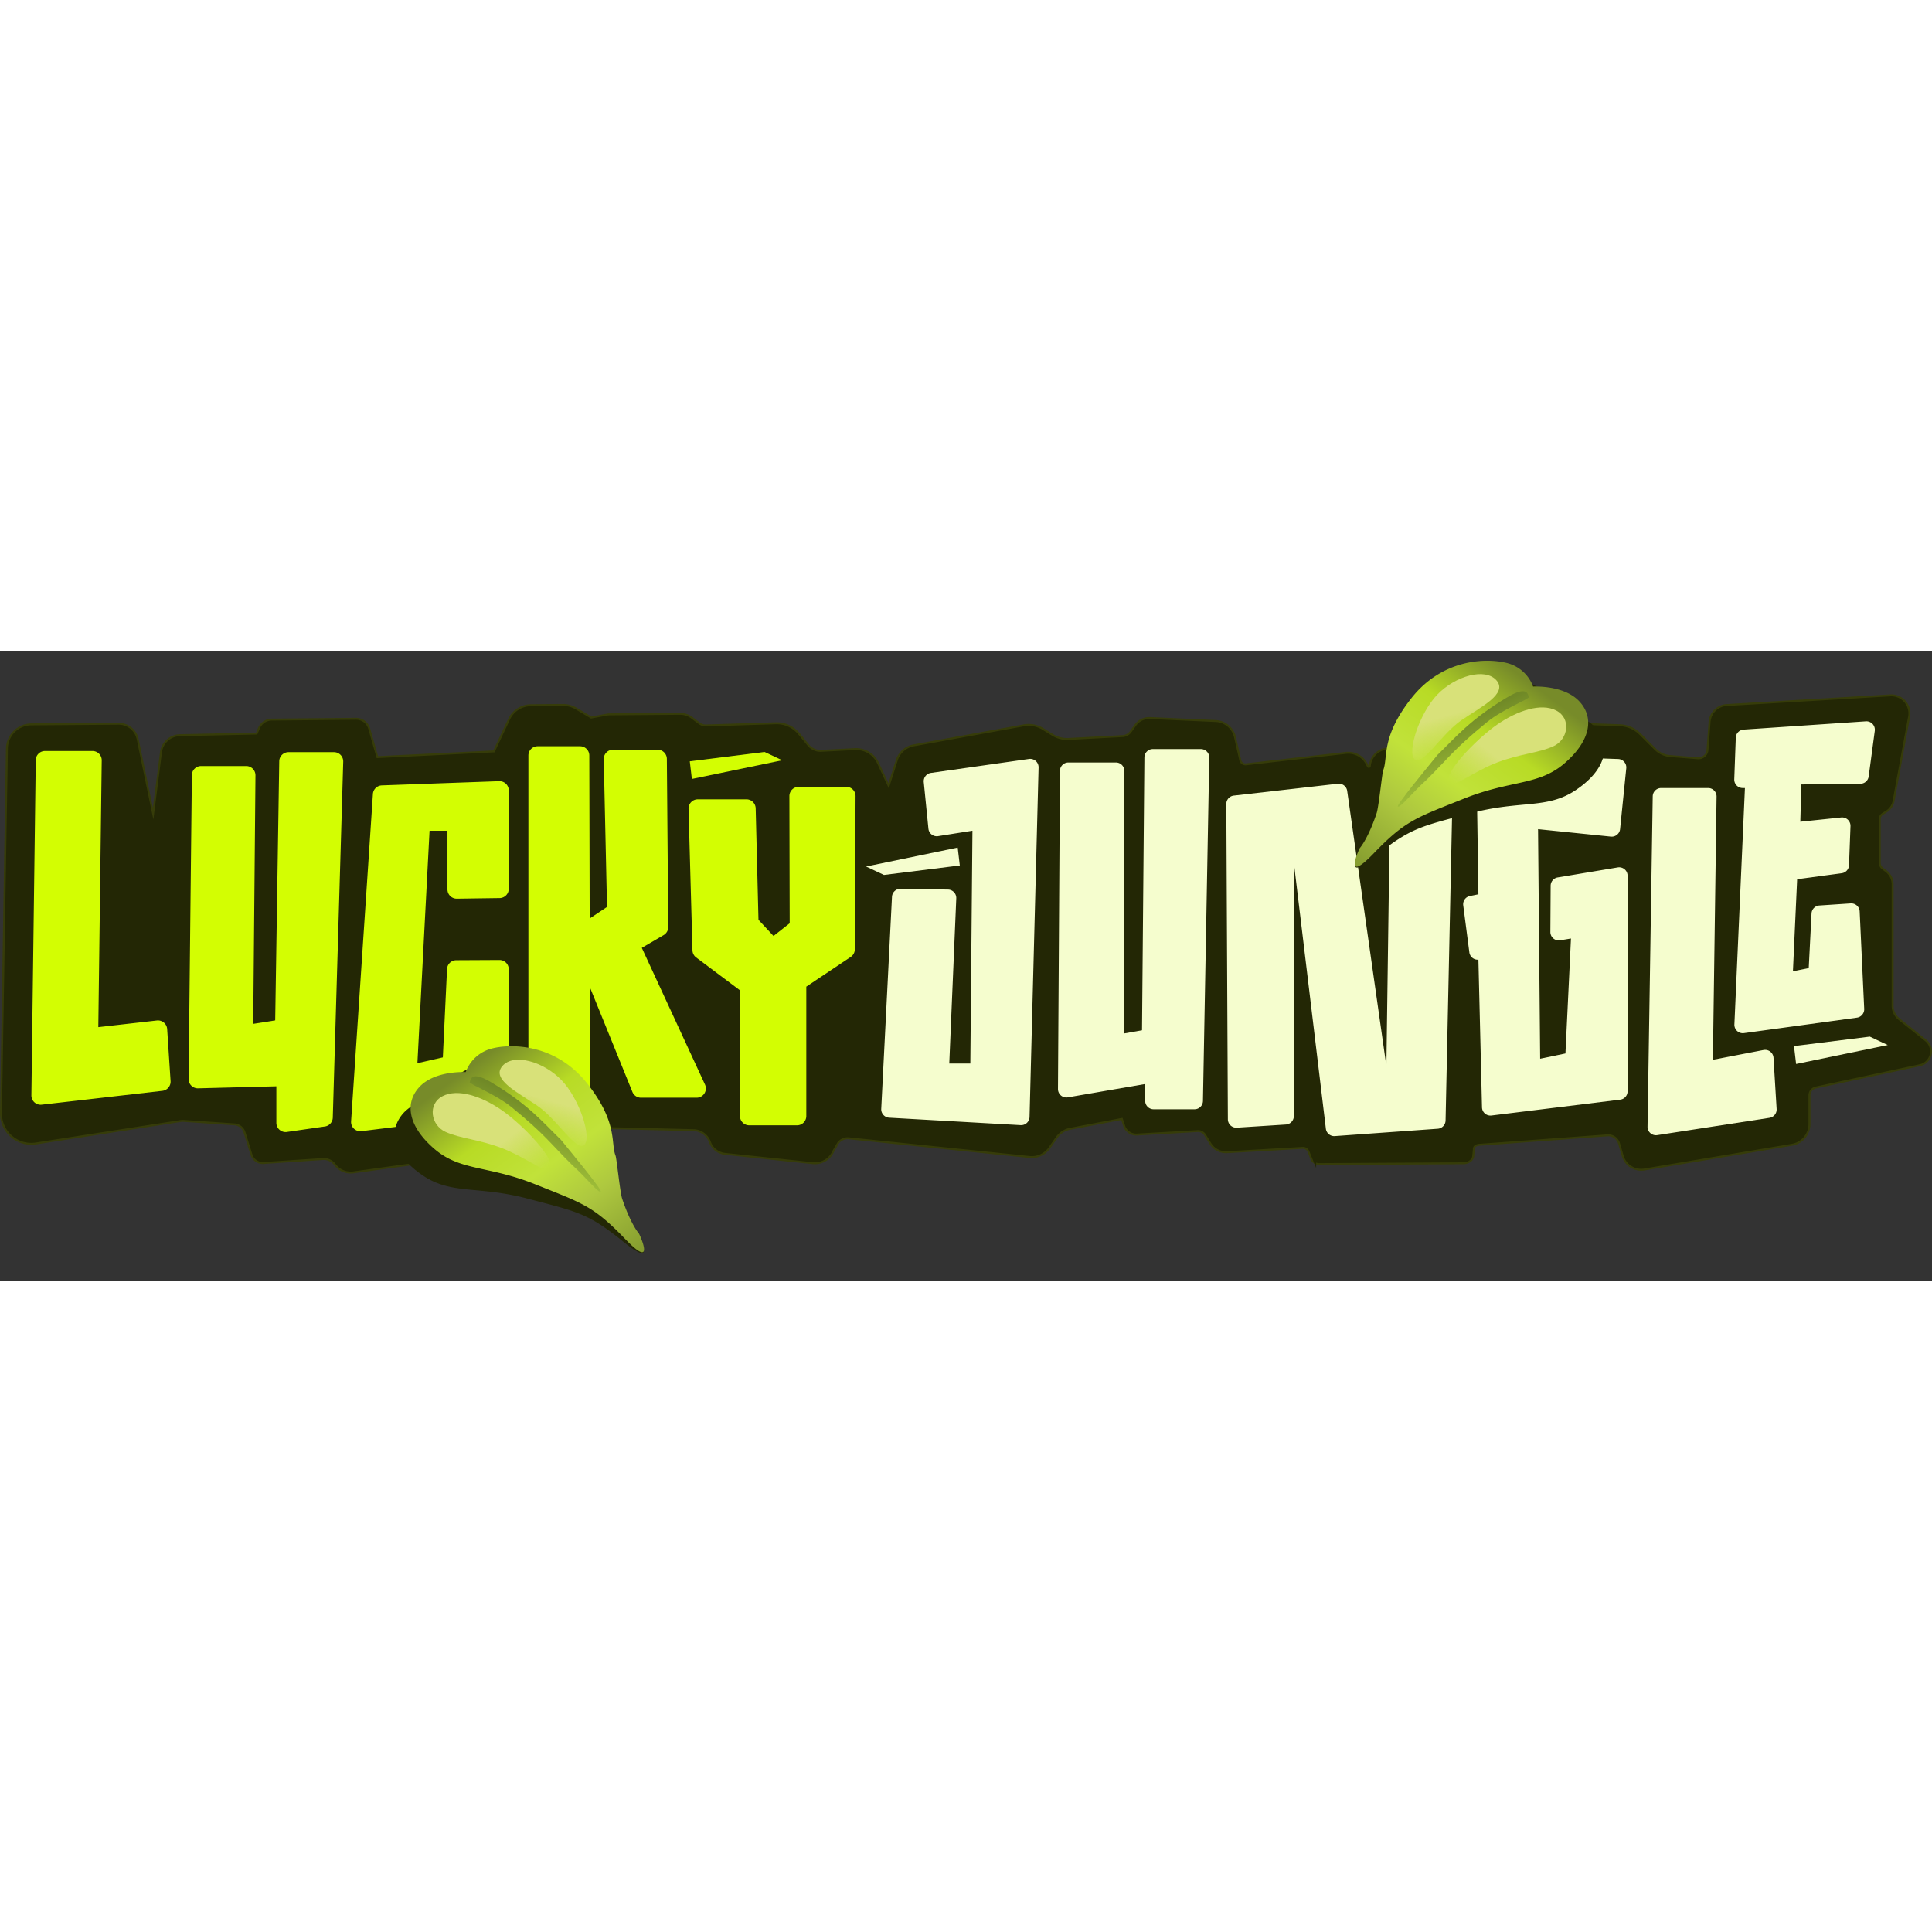 <?xml version="1.0"?>
<svg xmlns="http://www.w3.org/2000/svg" xmlns:xlink="http://www.w3.org/1999/xlink" width="150" height="150" viewBox="0 0 1488.273 485.696"><rect x="0" y="0" width="1488.273" height="485.696" fill="#333333" stroke="none"/><defs><linearGradient id="linear-gradient" x1=".729" x2=".012" y1=".088" y2=".98" gradientUnits="objectBoundingBox"><stop offset="0" stop-color="#778b29"/><stop offset=".249" stop-color="#b8db25"/><stop offset=".468" stop-color="#c1e23a"/><stop offset=".65" stop-color="#aec83f"/><stop offset="1" stop-color="#7b912b"/></linearGradient><linearGradient id="linear-gradient-2" x1=".35" x2=".678" y1=".589" y2="1.033" gradientUnits="objectBoundingBox"><stop offset="0" stop-color="#d8e179"/><stop offset="1" stop-color="#d8e179" stop-opacity="0"/></linearGradient><linearGradient xlink:href="#linear-gradient-2" id="linear-gradient-3" x1=".164" x2=".184" y1=".611" y2=".962"/><linearGradient id="linear-gradient-4" x1=".276" x2=".995" y1=".028" y2="1.001" gradientUnits="objectBoundingBox"><stop offset="0" stop-color="#708927"/><stop offset="1" stop-color="#a0c039"/></linearGradient><linearGradient xlink:href="#linear-gradient" id="linear-gradient-5" x1=".271" x2=".988" y1=".088" y2=".98"/><linearGradient xlink:href="#linear-gradient-2" id="linear-gradient-6" x1=".35" x2=".678" y1=".411" y2="-.033"/><linearGradient xlink:href="#linear-gradient-2" id="linear-gradient-7" x1=".164" x2=".184" y1=".389" y2=".038"/><linearGradient xlink:href="#linear-gradient-4" id="linear-gradient-8" x1=".276" x2=".995" y1=".972" y2="-.001"/><clipPath id="clip-path"><path id="Rectangle_34438" fill="none" d="M0 0h1488.273v466.532H0z" data-name="Rectangle 34438"/></clipPath></defs><g id="Group_142731" data-name="Group 142731" transform="translate(-4030 -594)"><path id="Path_360518" fill="#232705" d="M270.241 401.223A14.628 14.628 0 0 1 258.6 395.4l-.065-.086a11.417 11.417 0 0 0-9.091-4.551q-.381 0-.764.026l-44.652 3a8.6 8.6 0 0 1-9.642-5.933l-5.3-17.049a9.581 9.581 0 0 0-9.191-6.767L141 361.378a17.817 17.817 0 0 0-2.207.173l-111.03 17.235a22.889 22.889 0 0 1-3.7.3A22.62 22.62 0 0 1 1.5 356.107L6.072 75.332A18.271 18.271 0 0 1 24.1 57.462l67.28-.5a14.3 14.3 0 0 1 13.95 11.353l12.805 61.694 6.61-51.776a14.34 14.34 0 0 1 13.836-12.443l59.658-1.268 1.957-4.659a10.027 10.027 0 0 1 9.116-6.075l64.916-.63a9.824 9.824 0 0 1 9.472 7.065l6.467 22.542 90.824-4.515 11.863-25.263a18 18 0 0 1 16.022-10.274l24.649-.238a19.547 19.547 0 0 1 10 2.753l11.794 7.024 12.187-2.3a13.09 13.09 0 0 1 2.27-.218l54.022-.429a14.669 14.669 0 0 1 8.745 2.914l5.668 4.252a9.172 9.172 0 0 0 5.47 1.823l.289-.005 53.655-1.708c.228-.008.456-.01.684-.01a21.329 21.329 0 0 1 16.484 7.757l7.365 8.9a12.716 12.716 0 0 0 9.825 4.623c.218 0 .438-.006.657-.017l25.988-1.334q.462-.022.921-.023a17.863 17.863 0 0 1 16.126 10.273l9.014 19.3 6.826-21.45a16.1 16.1 0 0 1 12.493-10.984l84.839-15.426a20.076 20.076 0 0 1 14.114 2.654l7.531 4.635a21.862 21.862 0 0 0 11.465 3.244c.383 0 .768-.01 1.152-.03l41.665-2.2a8.978 8.978 0 0 0 6.854-3.751l3.591-5.009a12.369 12.369 0 0 1 10.033-5.153c.187 0 .375 0 .563.012l50.655 2.3a15.3 15.3 0 0 1 14.183 11.858l4.027 17.721a4.837 4.837 0 0 0 4.738 3.787 5.047 5.047 0 0 0 .56-.032l76.883-8.8a15.441 15.441 0 0 1 1.745-.1 15.2 15.2 0 0 1 13.642 8.4l.838 1.662a1.432 1.432 0 0 0 1.326.836 1.491 1.491 0 0 0 1.534-1.384 14.041 14.041 0 0 1 12.407-12.677l51.313-5.67 2.52-5.69a17.93 17.93 0 0 1 16.335-10.576c.213 0 .428 0 .643.012l108.536 3.875a22.652 22.652 0 0 1 15.254 6.639l11.554 11.555a19.2 19.2 0 0 0 12.031 5.556l21.268 1.7c.209.016.418.025.625.025a7.711 7.711 0 0 0 7.654-7.119l1.6-21.636a13.3 13.3 0 0 1 12.44-12.257l126.061-7.449c.268-.015.533-.023.8-.023a13.165 13.165 0 0 1 12.928 15.549l-11.958 64.966a11.392 11.392 0 0 1-5.091 7.538l-3.094 1.96a5.33 5.33 0 0 0-2.489 4.523v33.729a6.332 6.332 0 0 0 2.522 5.044l2.7 2.029a11.8 11.8 0 0 1 4.7 9.4v93.6a13.9 13.9 0 0 0 5.257 10.918l20.495 16.348a10.135 10.135 0 0 1-4.194 17.832l-80.2 17.2a6.9 6.9 0 0 0-5.426 6.714v22.069a15.493 15.493 0 0 1-12.973 15.326L1266.6 398.865a14.115 14.115 0 0 1-15.891-9.975l-2.787-9.553a9.535 9.535 0 0 0-9.106-6.83h-.269l-98.225 7.254c-2.651.076-5.731.883-5.731 4.307v.071l-.452 4.763c-.059 3.073-3.566 4.956-6.1 5.135l-111.766.651a2.8 2.8 0 0 1-.289.01 5.389 5.389 0 0 1-5.019-3.389l-2.357-5.838a5.232 5.232 0 0 0-4.872-3.289c-.1 0-.2 0-.3.009l-58.279 3.342c-.257.016-.513.023-.768.023a13.439 13.439 0 0 1-11.363-6.346l-4.071-6.605a7.146 7.146 0 0 0-6.042-3.374c-.136 0-.273 0-.409.011l-46.716 2.692a8.281 8.281 0 0 1-.521.015 9.008 9.008 0 0 1-8.569-6.2l-1.984-6.014-40.514 7.78a16.979 16.979 0 0 0-10.784 6.974l-5.677 8.1a15.788 15.788 0 0 1-14.872 6.607l-138.569-14.33a10.354 10.354 0 0 0-1.28-.081 10.085 10.085 0 0 0-9.3 6.168l-.036.087-2.382 4.108a14.727 14.727 0 0 1-13.549 8.919q-.671 0-1.349-.062l-67.602-7.161a13.307 13.307 0 0 1-11.237-8.679 14.533 14.533 0 0 0-13.194-9.6l-115.54-2.809a3.744 3.744 0 0 0-3.737 3.742v6.9a5.644 5.644 0 0 1-4.864 5.572l-137.355 19.012a14.293 14.293 0 0 1-2.632.241" data-name="Path 360518" transform="translate(4030 594)"/><path id="Path_360519" fill="#363c09" d="M1456.984 36.606a11.667 11.667 0 0 1 11.452 13.778l-11.957 64.966a9.858 9.858 0 0 1-4.418 6.541l-3.1 1.961a6.857 6.857 0 0 0-3.186 5.79v33.73a7.807 7.807 0 0 0 3.121 6.244l2.7 2.028a10.248 10.248 0 0 1 4.1 8.2v93.6a15.466 15.466 0 0 0 5.821 12.091l20.495 16.348a8.635 8.635 0 0 1-3.573 15.193l-80.2 17.2a8.367 8.367 0 0 0-6.613 8.18v22.069a14.039 14.039 0 0 1-11.72 13.847l-113.555 19.021a12.753 12.753 0 0 1-2.095.174 12.626 12.626 0 0 1-12.108-9.089l-2.787-9.554a10.986 10.986 0 0 0-10.544-7.91c-.1 0-.209 0-.313.005l-98.293 7.256c-3.965.112-7.122 1.836-7.122 5.8l-.449 4.754c0 2.055-2.662 3.574-4.712 3.72l-111.668.647a4.36 4.36 0 0 1-.279.01 3.918 3.918 0 0 1-3.63-2.451l-2.351-5.842a6.758 6.758 0 0 0-6.263-4.227c-.129 0-.259 0-.389.011l-58.279 3.343c-.228.013-.454.019-.681.019a11.852 11.852 0 0 1-10.087-5.632l-4.072-6.606a8.6 8.6 0 0 0-7.318-4.087c-.165 0-.33.005-.5.015L875.7 370.44a7.986 7.986 0 0 1-.436.012 7.526 7.526 0 0 1-7.144-5.167l-1.983-6.015a1.441 1.441 0 0 0-1.366-.988 1.38 1.38 0 0 0-.27.026l-40.584 7.734a18.572 18.572 0 0 0-11.733 7.586l-5.677 8.1a14.28 14.28 0 0 1-13.458 5.98l-138.6-14.335a11.765 11.765 0 0 0-1.433-.088 11.609 11.609 0 0 0-10.684 7.085l-2.381 4.1a13.257 13.257 0 0 1-12.2 8.092q-.6 0-1.214-.055l-67.572-7.158a11.763 11.763 0 0 1-9.985-7.7 16.1 16.1 0 0 0-14.549-10.592l-115.4-2.805h-.193a5.24 5.24 0 0 0-5.236 5.24v6.9a4.123 4.123 0 0 1-3.567 4.086L272.668 399.5a13.052 13.052 0 0 1-12.873-5l-.068-.091a12.865 12.865 0 0 0-10.29-5.145 12.5 12.5 0 0 0-.863.029l-44.729 3a7.106 7.106 0 0 1-8.032-4.888l-5.3-17.049a11.126 11.126 0 0 0-10.624-7.822l-38.844-2.66a19.24 19.24 0 0 0-2.458.188L27.533 377.3a21.353 21.353 0 0 1-3.466.284A21.119 21.119 0 0 1 3 356.132L7.571 75.357a16.663 16.663 0 0 1 16.542-16.394l67.179-.5h.091a12.749 12.749 0 0 1 12.481 10.157l12.88 62.054a1.439 1.439 0 0 0 2.836-.11l6.656-52.14a12.751 12.751 0 0 1 12.377-11.133l59.657-1.269a1.438 1.438 0 0 0 1.292-.872l2.013-4.7a8.523 8.523 0 0 1 7.751-5.165l64.917-.631h.081a8.258 8.258 0 0 1 7.935 5.979l6.466 22.541a1.437 1.437 0 0 0 1.382 1.043h.072l90.885-4.47a1.438 1.438 0 0 0 1.231-.824l11.915-25.3a16.4 16.4 0 0 1 14.68-9.412l24.459-.238h.174a18.049 18.049 0 0 1 9.235 2.542l11.794 7.025a1.445 1.445 0 0 0 .737.2 1.466 1.466 0 0 0 .264-.025l12.23-2.288a11.331 11.331 0 0 1 2.005-.194l53.908-.429h.1a13.075 13.075 0 0 1 7.845 2.615l5.668 4.251a10.613 10.613 0 0 0 6.371 2.13c.112 0 .225 0 .338-.006l53.656-1.708c.211-.006.422-.01.633-.01a19.9 19.9 0 0 1 15.331 7.214l7.362 8.9a14.256 14.256 0 0 0 10.981 5.168c.244 0 .489-.007.734-.019L658.705 78c.282-.014.562-.021.842-.021a16.3 16.3 0 0 1 14.769 9.4l9.08 19.439a1.439 1.439 0 0 0 2.675-.172l6.874-21.6a14.639 14.639 0 0 1 11.331-9.965l84.84-15.425a18.57 18.57 0 0 1 13.059 2.456l7.53 4.634a23.37 23.37 0 0 0 12.251 3.468q.615 0 1.232-.033l41.665-2.2a10.516 10.516 0 0 0 7.993-4.375l3.591-5.009a10.849 10.849 0 0 1 8.817-4.528c.164 0 .328 0 .493.011l50.654 2.3a13.756 13.756 0 0 1 12.789 10.703l4.027 17.72a6.367 6.367 0 0 0 6.2 4.956 6.433 6.433 0 0 0 .73-.042l76.883-8.8a13.778 13.778 0 0 1 13.877 7.489l.837 1.661a2.931 2.931 0 0 0 2.665 1.66 2.984 2.984 0 0 0 3.03-2.751 12.5 12.5 0 0 1 11.077-11.318l51.312-5.671a1.438 1.438 0 0 0 1.155-.841l2.569-5.725a16.411 16.411 0 0 1 14.968-9.691c.2 0 .392 0 .588.011l108.533 3.876a21.214 21.214 0 0 1 14.247 6.2l11.554 11.554a20.678 20.678 0 0 0 12.973 5.99l21.268 1.7c.249.02.5.029.742.029a9.188 9.188 0 0 0 9.152-8.508l1.6-21.636a11.758 11.758 0 0 1 11.033-10.87l126.061-7.449c.238-.014.473-.021.708-.021m0-3c-.294 0-.587.009-.885.026l-126.061 7.45a14.805 14.805 0 0 0-13.848 13.642l-1.6 21.636a6.207 6.207 0 0 1-6.16 5.731q-.249 0-.5-.021l-21.268-1.7a17.7 17.7 0 0 1-11.09-5.121l-11.555-11.555a24.142 24.142 0 0 0-16.261-7.078l-108.533-3.876q-.348-.013-.7-.013a19.435 19.435 0 0 0-17.7 11.462l-2.2 4.912-50.426 5.572a15.544 15.544 0 0 0-13.736 14.035v.01h-.018l-.847-1.67a16.7 16.7 0 0 0-14.982-9.228 16.974 16.974 0 0 0-1.914.109l-76.883 8.8a3.354 3.354 0 0 1-3.665-2.6l-4.028-17.72a16.8 16.8 0 0 0-15.578-13.025l-50.654-2.3a14.775 14.775 0 0 0-.629-.014A13.877 13.877 0 0 0 874 56.856l-3.591 5.009a7.481 7.481 0 0 1-5.713 3.127l-41.665 2.2q-.537.028-1.074.029a20.364 20.364 0 0 1-10.679-3.021l-7.531-4.634a21.576 21.576 0 0 0-15.168-2.853l-84.84 15.426a17.6 17.6 0 0 0-13.653 12.006l-5.662 17.795-7.389-15.82a19.374 19.374 0 0 0-17.488-11.135c-.331 0-.662.008-.995.025l-25.988 1.337c-.194.01-.387.015-.58.015a11.217 11.217 0 0 1-8.669-4.08l-7.365-8.9a22.829 22.829 0 0 0-17.643-8.3q-.364 0-.73.012l-53.655 1.708h-.242a7.659 7.659 0 0 1-4.568-1.523l-5.668-4.251a16.175 16.175 0 0 0-9.645-3.215h-.12l-53.915.429a14.425 14.425 0 0 0-2.533.245l-11.65 2.18-11.288-6.724a21.052 21.052 0 0 0-10.77-2.964h-.205l-24.457.238A19.51 19.51 0 0 0 391.5 52.348L379.981 76.8l-88.714 4.363-6.125-21.353a11.3 11.3 0 0 0-10.818-8.152h-.1l-64.926.631a11.526 11.526 0 0 0-10.479 6.983l-1.619 3.772-58.652 1.248a15.845 15.845 0 0 0-15.288 13.752l-5.475 42.887L106.8 68.01a15.81 15.81 0 0 0-15.417-12.548h-.109l-67.183.5A19.779 19.779 0 0 0 4.572 75.309L0 356.083a24.119 24.119 0 0 0 24.064 24.505 24.465 24.465 0 0 0 3.953-.324l111.027-17.233a16.229 16.229 0 0 1 1.919-.152l38.718 2.652.1.007h.1a8.09 8.09 0 0 1 7.759 5.713l5.3 17.049a10.058 10.058 0 0 0 9.647 7.107 10.237 10.237 0 0 0 1.6-.127l44.58-2.994c.222-.015.442-.022.662-.022a9.91 9.91 0 0 1 7.89 3.945l.068.091a16.052 16.052 0 0 0 15.754 6.158l137.29-19.008a7.148 7.148 0 0 0 6.155-7.058v-6.9a2.241 2.241 0 0 1 2.237-2.24h.08l115.442 2.807a13.028 13.028 0 0 1 11.8 8.616 14.823 14.823 0 0 0 12.532 9.663l67.529 7.153c.535.05 1.035.072 1.53.072a16.222 16.222 0 0 0 14.889-9.742l2.291-3.949.094-.163.074-.173a8.6 8.6 0 0 1 8.984-5.188h.061l138.571 14.34a17.276 17.276 0 0 0 16.259-7.238l5.677-8.1a15.491 15.491 0 0 1 9.837-6.36l39.239-7.478 1.554 4.713a10.5 10.5 0 0 0 9.993 7.228c.2 0 .4-.005.608-.017l46.716-2.691a5.02 5.02 0 0 1 .323-.01 5.634 5.634 0 0 1 4.764 2.661l4.076 6.604a14.95 14.95 0 0 0 12.641 7.059c.283 0 .567-.009.852-.025l58.28-3.343c.072 0 .145-.006.217-.006a3.739 3.739 0 0 1 3.481 2.35l2.356 5.838a6.887 6.887 0 0 0 6.412 4.328c.126 0 .253 0 .38-.011l111.585-.646h.1l.1-.007c3.553-.252 7.384-2.818 7.5-6.544l.439-4.64.013-.141v-.141c0-.735 0-2.685 4.206-2.8h.068l.068-.005 98.219-7.251h.167a8.027 8.027 0 0 1 7.664 5.75l2.787 9.554a15.613 15.613 0 0 0 17.579 11.033l113.554-19.02a16.989 16.989 0 0 0 14.225-16.806v-22.077a5.4 5.4 0 0 1 4.242-5.247l80.2-17.2a11.635 11.635 0 0 0 4.815-20.471l-20.495-16.349a12.4 12.4 0 0 1-4.692-9.745v-93.6a13.315 13.315 0 0 0-5.3-10.6l-2.7-2.027a4.832 4.832 0 0 1-1.922-3.845v-33.73a3.836 3.836 0 0 1 1.792-3.256l3.094-1.96a12.893 12.893 0 0 0 5.763-8.532l11.958-64.967a14.667 14.667 0 0 0-14.4-17.321" data-name="Path 360519" transform="translate(4030 594)"/><path id="Path_360520" fill="none" stroke="#232705" stroke-miterlimit="10" stroke-width="3" d="M7.571 75.357 3 356.131A21.112 21.112 0 0 0 27.533 377.3l111.054-17.238a19.24 19.24 0 0 1 2.458-.188l38.844 2.66a11.124 11.124 0 0 1 10.623 7.822l5.3 17.048a7.109 7.109 0 0 0 8.032 4.888l44.729-3a12.862 12.862 0 0 1 11.153 5.116l.068.091a13.059 13.059 0 0 0 12.873 5l137.359-19.018a4.125 4.125 0 0 0 3.567-4.086v-6.9a5.24 5.24 0 0 1 5.429-5.237l115.4 2.805a16.1 16.1 0 0 1 14.55 10.592 11.763 11.763 0 0 0 9.985 7.7l67.572 7.158a13.259 13.259 0 0 0 13.418-8.037l2.381-4.1a11.606 11.606 0 0 1 12.117-7l138.6 14.335a14.288 14.288 0 0 0 13.459-5.98l5.677-8.1a18.574 18.574 0 0 1 11.733-7.585l40.584-7.735a1.44 1.44 0 0 1 1.636.963l1.983 6.014a7.525 7.525 0 0 0 7.579 5.156l46.716-2.692a8.6 8.6 0 0 1 7.814 4.072l4.072 6.606a11.852 11.852 0 0 0 10.768 5.614l58.279-3.343a6.754 6.754 0 0 1 6.651 4.216l2.357 5.838a3.916 3.916 0 0 0 3.909 2.44l111.668-.646c2.05-.146 4.712-1.665 4.712-3.72l.449-4.755c0-3.966 3.156-5.69 7.122-5.8l98.293-7.257a10.987 10.987 0 0 1 10.857 7.906l2.787 9.554a12.622 12.622 0 0 0 14.2 8.914l113.555-19.02a14.039 14.039 0 0 0 11.72-13.847v-22.075a8.367 8.367 0 0 1 6.612-8.181l80.2-17.2a8.634 8.634 0 0 0 3.574-15.192l-20.495-16.349a15.463 15.463 0 0 1-5.821-12.09v-93.6a10.251 10.251 0 0 0-4.1-8.2l-2.7-2.027a7.806 7.806 0 0 1-3.121-6.244v-33.73a6.853 6.853 0 0 1 3.186-5.79l3.1-1.961a9.856 9.856 0 0 0 4.417-6.541l11.958-64.967a11.665 11.665 0 0 0-12.161-13.756l-126.06 7.449a11.758 11.758 0 0 0-11.033 10.87l-1.6 21.635a9.187 9.187 0 0 1-9.894 8.48l-21.269-1.7a20.678 20.678 0 0 1-12.972-5.99l-11.556-11.551a21.218 21.218 0 0 0-14.247-6.2l-108.533-3.877a16.408 16.408 0 0 0-15.556 9.68l-2.569 5.725a1.439 1.439 0 0 1-1.155.841l-51.312 5.67a12.5 12.5 0 0 0-11.078 11.319 3.014 3.014 0 0 1-5.694 1.091l-.838-1.662a13.784 13.784 0 0 0-13.876-7.488l-76.883 8.8a6.367 6.367 0 0 1-6.932-4.914l-4.027-17.72a13.757 13.757 0 0 0-12.79-10.69l-50.654-2.3a10.848 10.848 0 0 0-9.31 4.517l-3.591 5.009a10.518 10.518 0 0 1-7.993 4.375l-41.665 2.2a23.377 23.377 0 0 1-13.483-3.435l-7.531-4.634a18.57 18.57 0 0 0-13.058-2.456l-84.84 15.425a14.64 14.64 0 0 0-11.332 9.964l-6.873 21.6a1.439 1.439 0 0 1-2.675.173l-9.08-19.439A16.3 16.3 0 0 0 658.705 78l-25.987 1.337A14.257 14.257 0 0 1 621 74.19l-7.365-8.9a19.9 19.9 0 0 0-15.965-7.2l-53.655 1.708a10.614 10.614 0 0 1-6.706-2.117l-5.669-4.252a13.078 13.078 0 0 0-7.947-2.614l-53.909.428a11.52 11.52 0 0 0-2 .194l-12.23 2.289a1.443 1.443 0 0 1-1-.178l-11.794-7.025a18.045 18.045 0 0 0-9.409-2.541l-24.459.237a16.405 16.405 0 0 0-14.68 9.413L382.3 78.925a1.438 1.438 0 0 1-1.231.824l-90.885 4.47a1.438 1.438 0 0 1-1.454-1.041l-6.467-22.541a8.254 8.254 0 0 0-8.015-5.979l-64.917.63a8.523 8.523 0 0 0-7.751 5.166l-2.013 4.7a1.44 1.44 0 0 1-1.292.871l-59.657 1.27a12.751 12.751 0 0 0-12.377 11.133l-6.656 52.14a1.439 1.439 0 0 1-2.836.11L103.864 68.62a12.748 12.748 0 0 0-12.573-10.158l-67.178.5A16.664 16.664 0 0 0 7.571 75.357Z" data-name="Path 360520" transform="translate(4030 594)"/><path id="Path_360521" fill="#d3fe02" d="m531.362 85.166 57.6-7.2 13.6 6.4-69.6 14.4Z" data-name="Path 360521" transform="translate(4030 594)"/><path id="Path_360522" fill="#d3fe02" d="M27.545 84.261 24.18 342.5a7.125 7.125 0 0 0 7.986 7.165l92.983-10.669a7.125 7.125 0 0 0 6.249-7.539l-2.625-40.033a7.125 7.125 0 0 0-8.021-6.6l-45.022 5.113 2.632-205.492a7.124 7.124 0 0 0-7.124-7.216H34.669a7.126 7.126 0 0 0-7.124 7.032" data-name="Path 360522" transform="translate(4030 594)"/><path id="Path_360523" fill="#d3fe02" d="m147.8 95.858-2.522 234.02a7.124 7.124 0 0 0 7.31 7.2l60.3-1.566v28.137a7.125 7.125 0 0 0 8.559 6.979l29.221-4.221a7.125 7.125 0 0 0 5.691-6.843L264.4 85.381a7.124 7.124 0 0 0-7.123-7.261h-35.034a7.124 7.124 0 0 0-7.125 7.109l-3.124 199.514-16.922 2.672 1.719-191.422a7.124 7.124 0 0 0-7.124-7.186h-34.746a7.125 7.125 0 0 0-7.125 7.051" data-name="Path 360523" transform="translate(4030 594)"/><path id="Path_360524" fill="#d3fe02" d="m287.269 110.363-16.811 252.163a7.125 7.125 0 0 0 7.987 7.544l107.206-13.3a7.124 7.124 0 0 0 6.248-7.07V245.353a7.125 7.125 0 0 0-7.161-7.125l-33.282.168a7.125 7.125 0 0 0-7.081 6.786l-3.241 68.06-19.594 4.458 9.352-179.014h13.8v45.183a7.125 7.125 0 0 0 7.225 7.124l32.953-.463a7.125 7.125 0 0 0 7.03-7.13v-75.81a7.125 7.125 0 0 0-7.381-7.12l-90.4 3.247a7.124 7.124 0 0 0-6.853 6.646" data-name="Path 360524" transform="translate(4030 594)"/><path id="Path_360525" fill="#d3fe02" d="M407.039 80.682v251.557a7.125 7.125 0 0 0 6.725 7.113l33.282 1.87a7.125 7.125 0 0 0 7.524-7.145l-.328-75.272 32.929 81.056a7.124 7.124 0 0 0 6.6 4.444h42.842a7.125 7.125 0 0 0 6.468-10.114L494.407 228.88l16.836-9.85a7.125 7.125 0 0 0 3.527-6.209L513.7 83.295a7.125 7.125 0 0 0-7.125-7.066h-34.362a7.124 7.124 0 0 0-7.123 7.282l2.51 113.842-13.359 8.906-.286-125.593a7.125 7.125 0 0 0-7.125-7.109h-32.666a7.125 7.125 0 0 0-7.125 7.125" data-name="Path 360525" transform="translate(4030 594)"/><path id="Path_360526" fill="#d3fe02" d="m530.405 121.749 3.02 109.006a7.125 7.125 0 0 0 2.849 5.531l33.748 25.3v96.854a7.125 7.125 0 0 0 7.125 7.125h36.845a7.125 7.125 0 0 0 7.125-7.125v-99.682l34.211-22.877a7.121 7.121 0 0 0 3.164-5.893l.563-118a7.126 7.126 0 0 0-7.125-7.154h-36.714a7.125 7.125 0 0 0-7.125 7.139l.228 97.954-12.469 9.8-11.578-12.469-2.151-85.827a7.125 7.125 0 0 0-7.121-6.977h-37.47a7.126 7.126 0 0 0-7.123 7.295" data-name="Path 360526" transform="translate(4030 594)"/><path id="Path_360527" fill="#f5fdce" d="m717.307 94.084 75.5-10.758a6.491 6.491 0 0 1 7.245 6.614l-6.96 269.19a6.492 6.492 0 0 1-6.856 6.313L684.957 359.7a6.491 6.491 0 0 1-6.115-6.809l8.28-163.357a6.493 6.493 0 0 1 6.589-6.162l36.561.6a6.492 6.492 0 0 1 6.379 6.765l-5.4 127.219h16.227l1.622-179.315-26.816 4.234a6.491 6.491 0 0 1-7.094-5.814l-3.59-35.884a6.493 6.493 0 0 1 5.7-7.093" data-name="Path 360527" transform="translate(4030 594)"/><path id="Path_360528" fill="#f5fdce" d="m944.67 118.065 1.192 242.871a6.49 6.49 0 0 0 6.905 6.446l37.824-2.422a6.492 6.492 0 0 0 6.075-6.372l-.1-196.328 24.749 205.553a6.491 6.491 0 0 0 6.9 6.074l79.284-5.678a6.49 6.49 0 0 0 6.063-6.3l5.556-260.355a6.491 6.491 0 0 0-7.3-6.618l-35.218 4.456a6.49 6.49 0 0 0-5.667 6.105l-2.966 214.455-30.153-211.736a6.49 6.49 0 0 0-7.191-5.777l-80.2 9.145a6.491 6.491 0 0 0-5.755 6.481" data-name="Path 360528" transform="translate(4030 594)"/><path id="Path_360529" fill="#f5fdce" d="m1273.142 112.142-4 254.482a6.491 6.491 0 0 0 7.48 6.517L1363.1 359.8a6.491 6.491 0 0 0 5.489-6.81l-2.4-39.451a6.491 6.491 0 0 0-7.709-5.979l-38.988 7.524 2.833-202.749a6.492 6.492 0 0 0-6.49-6.582h-36.2a6.491 6.491 0 0 0-6.49 6.389" data-name="Path 360529" transform="translate(4030 594)"/><path id="Path_360530" fill="#f5fdce" d="m1381.965 304.536 58.418-7.3 13.793 6.491-70.588 14.6Z" data-name="Path 360530" transform="translate(4030 594)"/><path id="Path_360531" fill="#f5fdce" d="m739.367 165.416-58.418 7.3-13.793-6.491 70.588-14.6Z" data-name="Path 360531" transform="translate(4030 594)"/><path id="Path_360532" fill="#f5fdce" d="m816.521 92.527-1.534 245.066a6.491 6.491 0 0 0 7.595 6.437l59.585-10.284v12.969a6.491 6.491 0 0 0 6.491 6.491h31.525a6.491 6.491 0 0 0 6.49-6.371l4.865-264.492a6.49 6.49 0 0 0-6.49-6.61H888.06a6.49 6.49 0 0 0-6.49 6.434l-1.837 210.2-13.793 2.433.174-202.227a6.491 6.491 0 0 0-6.491-6.5h-36.611a6.491 6.491 0 0 0-6.491 6.45" data-name="Path 360532" transform="translate(4030 594)"/><path id="Path_360533" fill="#f5fdce" d="m1137.345 86.412 1.516 101.2-6.544 1.324a6.49 6.49 0 0 0-5.149 7.2l4.719 36.218a6.491 6.491 0 0 0 6.437 5.652h.537l2.766 113.733a6.492 6.492 0 0 0 7.283 6.284l99.162-12.216a6.49 6.49 0 0 0 5.7-6.442V173.31a6.491 6.491 0 0 0-7.559-6.4l-46.281 7.724a6.49 6.49 0 0 0-5.422 6.363l-.217 35.637a6.491 6.491 0 0 0 8.009 6.351l7.861-1.306-4.261 88.54-19.472 4.057-1.63-176.828 56.03 5.729a6.491 6.491 0 0 0 7.162-5.734l4.763-46.84a6.491 6.491 0 0 0-6.225-7.2l-102.473-3.574a6.49 6.49 0 0 0-6.716 6.588" data-name="Path 360533" transform="translate(4030 594)"/><path id="Path_360534" fill="#f5fdce" d="m1337.127 66.973-1.166 32.053a6.492 6.492 0 0 0 6.487 6.727h1.724l-8.115 182.087a6.49 6.49 0 0 0 7.366 6.714l87.036-11.932a6.492 6.492 0 0 0 5.6-6.72l-3.5-75.083a6.492 6.492 0 0 0-6.917-6.187l-24.114 1.608a6.491 6.491 0 0 0-6.052 6.168l-2.158 42.087-12.171 2.434 3.245-70.943 34.339-4.6a6.49 6.49 0 0 0 5.624-6.189l1.135-30.063a6.491 6.491 0 0 0-7.159-6.7l-31.5 3.282.811-28.718 45.5-.538a6.49 6.49 0 0 0 6.357-5.63l4.7-35.132a6.492 6.492 0 0 0-6.872-7.336l-94.152 6.371a6.491 6.491 0 0 0-6.048 6.24" data-name="Path 360534" transform="translate(4030 594)"/><g id="Group_142945" data-name="Group 142945" transform="translate(3402 1744)"><path id="Path_390941" fill="#232705" d="M1692.313-859.012c-24.374 25.329-11.267-3.614-10.662-4.175s6.739-8.431 12.809-26.692c1.661-5 4.208-30.855 5.085-33.112 3.866-9.939-1.978-25.326 21.657-55.42s57.218-31.268 73.356-27.213a29.088 29.088 0 0 1 20.435 18.222s23.276-1.342 35.243 11.022 9.418 30.3-10.8 47.883-41.162 12.8-77.821 27.471-44.928 16.685-69.302 42.014Z" data-name="Path 390941" transform="rotate(7 2774.523 -964.959)"/><path id="Path_390940" fill="url(#linear-gradient)" d="M1692.313-859.012c-24.374 25.329-11.267-3.614-10.662-4.175s6.739-8.431 12.809-26.692c1.661-5 4.208-30.855 5.085-33.112 3.866-9.939-1.978-25.326 21.657-55.42s57.218-31.268 73.356-27.213a29.088 29.088 0 0 1 20.435 18.222s23.276-1.342 35.243 11.022 9.418 30.3-10.8 47.883-41.162 12.8-77.821 27.471-44.928 16.685-69.302 42.014Z" data-name="Path 390940" transform="translate(-6 -135)"/><path id="Path_390942" fill="url(#linear-gradient-2)" d="M25.23-3.409c13.326 1.222 5.658 22.586 1.87 40.664s3.22 46.883-5.064 46.883S0 55.882 0 36 11.9-4.63 25.23-3.409Z" data-name="Path 390942" transform="rotate(44.03 2292.611 1605.747)"/><path id="Path_390943" fill="url(#linear-gradient-3)" d="M25.23-3.409C37.8-7.187 47.414 6.2 42.739 17.982S28.344 39.8 20.289 57.01 10.12 92.639 5.753 93.624C-4.173 95.862-3.752 54.727 0 36S12.663.37 25.23-3.409Z" data-name="Path 390943" transform="rotate(44.03 2286.962 1674.218)"/><path id="Path_390944" fill="url(#linear-gradient-4)" d="M-8.272 19.766c1.293-17.32 7.138-14.085 9.35-13.353 1.536.407-3.878 21.48-2.671 37.66 2.5 33.5 5.658 39.9 9.568 62.983 1.975 15.711 6.357 29.807 4.242 30.412-1.634.6-11.777-36.436-15.042-47.884-3.126-19.602-7.947-36.318-5.447-69.818Z" data-name="Path 390944" transform="rotate(54.97 1980.554 1180.488)"/></g><g id="Group_142946" data-name="Group 142946" transform="translate(4328.301 896.327)"><path id="Path_390941-2" fill="#232705" d="M14.72 10.375C-9.654-14.954 3.453 13.99 4.058 14.551s6.742 8.43 12.809 26.691c1.661 5 4.208 30.855 5.085 33.112 3.866 9.939-1.978 25.326 21.657 55.42s57.218 31.268 73.356 27.213a29.088 29.088 0 0 0 20.435-18.222s23.276 1.342 35.243-11.022 9.418-30.3-10.8-47.883-41.162-12.8-77.821-27.471S39.094 35.7 14.72 10.375Z" data-name="Path 390941" transform="rotate(173 93.979 86.776)"/><path id="Path_390940-2" fill="url(#linear-gradient-5)" d="M1842.708-859.012c24.374 25.329 11.267-3.614 10.662-4.175s-6.739-8.431-12.809-26.692c-1.661-5-4.208-30.855-5.085-33.112-3.866-9.939 1.978-25.326-21.657-55.42s-57.218-31.268-73.356-27.213a29.088 29.088 0 0 0-20.435 18.222s-23.276-1.342-35.243 11.022-9.418 30.3 10.8 47.883 41.162 12.8 77.821 27.471 44.928 16.685 69.302 42.014Z" data-name="Path 390940" transform="translate(-1659.595 1009.639)"/><path id="Path_390942-2" fill="url(#linear-gradient-6)" d="M25.23 87.547c13.326-1.222 5.658-22.586 1.874-40.664S30.324 0 22.04 0 0 28.256 0 48.138s11.9 40.63 25.23 39.409Z" data-name="Path 390942" transform="rotate(135.97 71.09 65.399)"/><path id="Path_390943-2" fill="url(#linear-gradient-7)" d="M27.685 97.12c12.568 3.78 22.184-9.611 17.509-21.39S30.8 53.916 22.744 36.7 12.575 1.073 8.208.088C-1.718-2.15-1.3 38.985 2.455 57.712s12.663 35.63 25.23 39.408Z" data-name="Path 390943" transform="rotate(135.97 46.567 71.975)"/><path id="Path_390944-2" fill="url(#linear-gradient-8)" d="M.694 117.71c1.293 17.319 7.137 14.085 9.35 13.353 1.536-.407-3.878-21.48-2.671-37.66 2.5-33.5 5.658-39.9 9.568-62.983C18.916 14.708 23.3.612 21.183.007 19.549-.594 9.406 36.443 6.141 47.891 3.015 67.493-1.806 84.21.694 117.71Z" data-name="Path 390944" transform="rotate(125.03 63.092 94.43)"/></g></g></svg>
